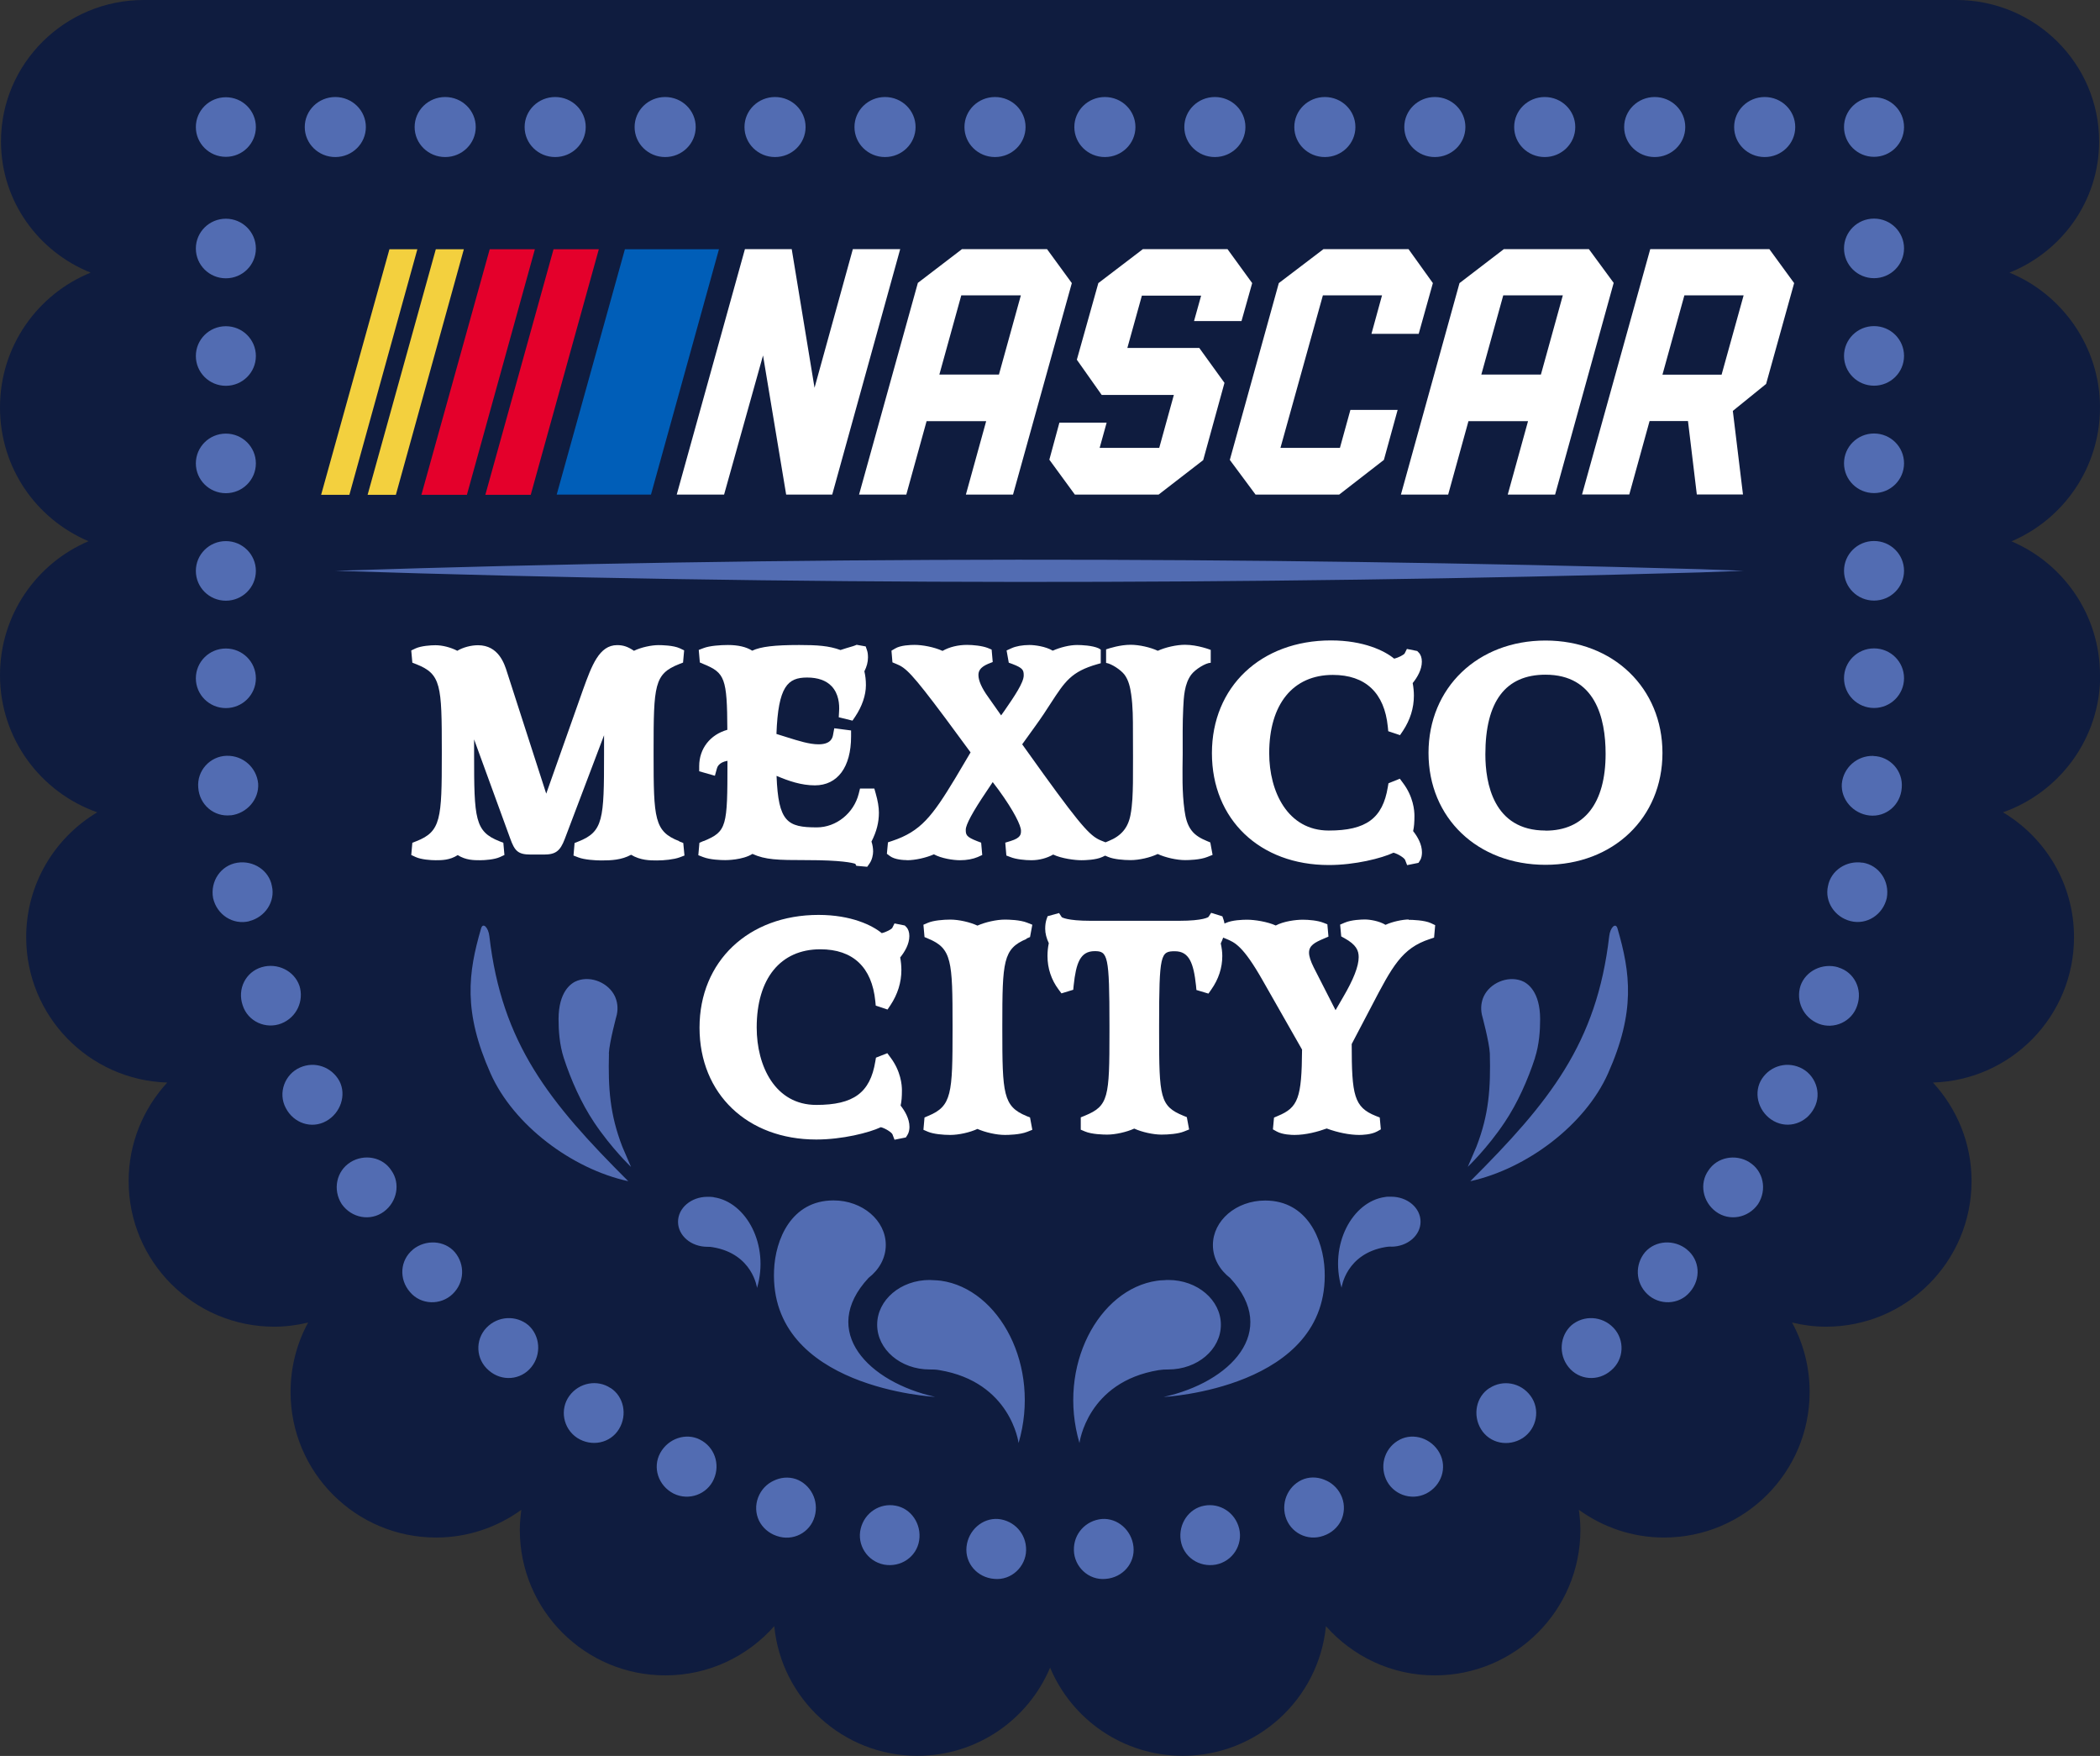 <?xml version="1.0" encoding="UTF-8"?>
<svg id="Layer_2" xmlns="http://www.w3.org/2000/svg" viewBox="0 0 192.46 160.89">
  <rect x="0" y="0" width="192.46" height="160.89" fill="#333333" stroke="none"/>
  <g id="Layer_1-2" data-name="Layer_1">
    <g>
      <path d="M192.46,61.87c0-5.51-3.34-10.24-8.11-12.27,4.77-2.03,8.11-6.76,8.11-12.27s-3.43-10.36-8.3-12.35c4.81-1.92,8.22-6.58,8.22-12.02,0-7.14-5.87-12.96-13.08-12.96H13.17C5.96,0,.09,5.81.09,12.96c0,5.44,3.41,10.1,8.22,12.02C3.43,26.96,0,31.74,0,37.32s3.34,10.24,8.11,12.27c-4.77,2.03-8.11,6.76-8.11,12.27,0,5.81,3.72,10.74,8.91,12.57-3.9,2.33-6.51,6.58-6.51,11.44,0,7.23,5.75,13.1,12.93,13.32-2.19,2.38-3.54,5.54-3.54,9.03,0,7.37,5.97,13.34,13.34,13.34,1.07,0,2.11-.14,3.11-.38-1.03,1.89-1.61,4.06-1.61,6.36,0,7.37,5.97,13.34,13.34,13.34,2.92,0,5.61-.95,7.81-2.54-.08.6-.14,1.21-.14,1.83,0,7.37,5.97,13.34,13.34,13.34,3.98,0,7.54-1.75,9.98-4.51.65,6.67,6.28,11.88,13.12,11.88,5.47,0,10.16-3.33,12.16-8.08,1.99,4.75,6.69,8.08,12.16,8.08,6.84,0,12.46-5.21,13.12-11.88,2.44,2.76,6,4.51,9.98,4.51,7.37,0,13.34-5.97,13.34-13.34,0-.62-.06-1.23-.14-1.83,2.2,1.59,4.89,2.54,7.81,2.54,7.37,0,13.34-5.97,13.34-13.34,0-2.3-.58-4.47-1.61-6.36,1,.24,2.04.38,3.11.38,7.37,0,13.34-5.97,13.34-13.34,0-3.49-1.35-6.65-3.54-9.03,7.18-.22,12.93-6.09,12.93-13.32,0-4.87-2.62-9.12-6.51-11.44,5.19-1.83,8.91-6.76,8.91-12.57Z" style="fill: #0f1c3f;"/>
      <g>
        <g>
          <path d="M62.24,77.07c-2.27-.89-2.34-2.03-2.34-7.93v-.34c0-6.03.06-7.05,2.34-7.95l.36-.14.1-1.12-.4-.19c-.59-.27-1.64-.29-1.95-.29-.63,0-1.57.19-2.25.52-.56-.38-.99-.52-1.54-.52-1.65,0-2.33,1.88-3.12,4.06l-3.38,9.55-3.59-11.13c-.23-.74-.77-2.47-2.66-2.47-.65,0-1.39.2-1.9.51-.59-.31-1.36-.51-2-.51-.44,0-1.31.06-1.82.29l-.4.19.1,1.12.36.14c2.28.9,2.34,1.92,2.34,7.95v.32c0,5.91-.07,7.06-2.34,7.95l-.36.14-.1,1.12.41.19c.51.23,1.38.29,1.82.29.56,0,1.3,0,2.03-.47.74.47,1.48.47,2.05.47.44,0,1.31-.06,1.82-.29l.41-.19-.1-1.12-.36-.14c-2.25-.89-2.32-2.04-2.32-7.95v-1.38l3.31,9.08c.41,1.14.71,1.47,1.88,1.47h1.21c1.07,0,1.49-.32,1.91-1.43l3.6-9.5c0,.4,0,.86,0,1.38v.42c0,5.89-.07,7.03-2.34,7.93l-.36.14-.1,1.15.44.17c.56.22,1.59.28,2.1.28.93,0,1.85-.04,2.74-.52.86.52,1.75.52,2.37.52.66,0,1.55-.09,2.07-.28l.45-.17-.11-1.15-.36-.14Z" style="fill: #fff;"/>
          <path d="M64.45,77.07l-.35.15-.1,1.14.44.17c.64.25,1.63.28,2.03.28.08,0,1.59,0,2.49-.57,1.19.54,2.27.57,4.97.57,3.19,0,4.21.25,4.46.34l.09.18,1,.09.21-.3c.24-.34.33-.81.33-1.1s-.05-.61-.15-.91c.47-.92.68-1.75.68-2.65,0-.5-.1-1.09-.29-1.75l-.13-.46h-1.31l-.12.48c-.45,1.78-2.06,3.08-3.84,3.08-2.7,0-3.53-.49-3.69-4.72,1.08.46,2.26.87,3.51.87,2.08,0,3.32-1.67,3.32-4.48v-.55l-1.54-.2-.11.59c-.04.24-.16.88-1.33.88-.83,0-1.82-.31-2.87-.64-.32-.1-.66-.21-.99-.31.16-4.38,1.04-5.17,2.81-5.17.99,0,1.75.27,2.25.8.64.68.73,1.64.68,2.32l-.03.52,1.26.31.25-.37c.63-.94.98-1.97.98-2.88,0-.49-.05-.87-.14-1.27.21-.41.33-.84.33-1.26,0-.29-.03-.5-.09-.67l-.12-.35-.83-.15-.17.07c-.1.04-.23.08-.41.13-.22.06-.5.15-.9.28-1.06-.39-2.14-.46-3.78-.46-2.26,0-3.53.15-4.31.52-.55-.35-1.3-.52-2.23-.52-.69,0-1.68.07-2.22.28l-.45.17.1,1.15.35.15c1.94.8,2.15,1.28,2.17,6.02-1.57.44-2.58,1.72-2.58,3.33v.47l1.44.41.17-.62c.04-.16.16-.6.98-.75v.16c0,5.85-.05,6.32-2.17,7.19Z" style="fill: #fff;"/>
          <path d="M83.11,78.82c.77,0,1.75-.22,2.48-.54.68.37,1.75.54,2.39.54s1.19-.11,1.62-.29l.42-.19-.1-1.13-.37-.14c-1.01-.39-1.04-.59-1.04-1.05s.64-1.64,1.89-3.49l.58-.87.55.73c1.41,1.94,2.04,3.26,2.04,3.72,0,.32,0,.66-.95.95l-.49.15.1,1.18.37.14c.51.21,1.36.29,1.92.29.73,0,1.43-.19,2-.52.78.37,1.99.52,2.59.52.3,0,1.33-.02,1.92-.3l.25-.12.29.12c.5.21,1.38.29,2.04.29.79,0,1.8-.23,2.49-.56.72.33,1.75.56,2.52.56.31,0,1.37-.02,2.03-.29l.48-.19-.21-1.14-.31-.13c-.53-.22-1.06-.5-1.41-.97-.4-.52-.55-1.18-.64-1.82-.24-1.71-.19-3.44-.17-5.16,0-1.41-.02-2.83.05-4.24.05-1.01.1-2.21.74-3.06.37-.49,1.33-1.08,1.78-1.08v-1.18s-1.18-.47-2.36-.47c-.78,0-1.79.23-2.49.55-.69-.32-1.7-.55-2.49-.55-.96,0-1.92.31-2.25.42v1.24c.48.07,1.33.62,1.68,1.07.39.52.53,1.18.62,1.82.16,1.11.16,2.25.16,3.38,0,1.57.02,3.16,0,4.73-.02.98-.04,1.99-.23,2.96-.23,1.18-.87,1.9-1.97,2.35l-.31.13-.33-.13c-.97-.38-1.64-.98-5.36-6.13l-1.95-2.72,1.21-1.68c.58-.8,1.03-1.49,1.42-2.1,1.29-1.98,1.87-2.88,4.25-3.56l.32-.09v-1.25l-.2-.12c-.58-.26-1.57-.3-1.97-.3-.68,0-1.53.21-2.23.52-.65-.39-1.64-.52-2.13-.52-.64,0-1.25.11-1.66.3l-.44.2.2,1.12.33.12c.97.37,1.04.56,1.04,1.05,0,.65-.86,1.92-1.71,3.15l-.36.51-1.19-1.69c-.58-.8-.89-1.5-.89-2,0-.33.11-.7.88-1.03l.43-.17-.1-1.14-.36-.15c-.52-.2-1.35-.28-1.9-.28-.81,0-1.61.19-2.24.55-.79-.36-1.85-.55-2.56-.55-.37,0-1.29.03-1.78.33l-.34.2.09,1.07.36.15c.85.34,1.39.81,4.5,4.98l2.3,3.12-1.41,2.38c-2.1,3.47-3.15,4.86-5.77,5.73l-.39.13-.1,1.05.28.21c.45.34,1.29.37,1.54.37Z" style="fill: #fff;"/>
          <path d="M121.79,79.26c2.39,0,4.84-.62,5.92-1.13.45.12.98.48,1.06.65l.19.49,1.04-.21.14-.22c.15-.23.18-.53.18-.74,0-.74-.4-1.43-.81-1.95.09-.39.12-.82.12-1.4,0-.49-.1-1.75-1.05-3.01l-.29-.39-1.04.42-.06.35c-.47,2.86-1.99,3.98-5.41,3.98-3.77,0-5.46-3.56-5.46-7.09,0-4.49,2.18-7.17,5.83-7.17,2.99,0,4.73,1.64,5.04,4.75l.04.41,1.08.36.27-.4c.66-1,1-2.08,1-3.22,0-.39-.04-.77-.11-1.15.42-.52.84-1.23.84-1.96,0-.36-.1-.65-.29-.84l-.14-.14-.94-.19-.21.42c-.09.12-.53.37-.96.47-.85-.71-2.79-1.67-5.79-1.67-6.42,0-10.91,4.25-10.91,10.33s4.4,10.25,10.7,10.25Z" style="fill: #fff;"/>
          <path d="M141.64,58.69c-6.21,0-10.72,4.33-10.72,10.3s4.51,10.25,10.72,10.25,10.72-4.31,10.72-10.25-4.51-10.3-10.72-10.3ZM141.64,76.1c-4.79,0-5.51-4.38-5.51-6.98,0-4.85,1.85-7.3,5.51-7.3,4.55,0,5.51,3.94,5.51,7.25,0,4.54-1.96,7.04-5.51,7.04Z" style="fill: #fff;"/>
          <path d="M83.06,84.94l-.14-.14-.94-.19-.21.42c-.09.12-.53.37-.96.47-.86-.71-2.79-1.67-5.79-1.67-6.42,0-10.91,4.25-10.91,10.33s4.4,10.25,10.7,10.25c2.38,0,4.84-.62,5.92-1.13.45.12.98.48,1.06.65l.19.5,1.04-.21.14-.22c.15-.23.19-.53.19-.75,0-.76-.44-1.48-.81-1.95.09-.39.12-.82.12-1.4,0-.49-.1-1.75-1.05-3.01l-.29-.39-1.04.41-.06.35c-.47,2.86-1.99,3.98-5.41,3.98-3.77,0-5.46-3.56-5.46-7.09,0-4.49,2.18-7.17,5.83-7.17,2.99,0,4.73,1.64,5.04,4.75l.04.41,1.08.36.27-.4c.66-1,1-2.08,1-3.22,0-.39-.04-.78-.11-1.15.42-.52.84-1.23.84-1.96,0-.36-.1-.65-.29-.84Z" style="fill: #fff;"/>
          <path d="M94.08,85.99l.32-.13.21-1.13-.48-.19c-.65-.26-1.72-.28-2.03-.28-.78,0-1.79.23-2.52.55-.69-.32-1.7-.55-2.49-.55-.66,0-1.54.08-2.04.29l-.42.18.1,1.13.35.15c2.15.89,2.22,2.03,2.22,7.96v.34c0,5.9-.07,7.04-2.22,7.93l-.35.15-.1,1.13.42.18c.5.21,1.38.29,2.04.29.78,0,1.8-.23,2.49-.55.73.32,1.74.55,2.52.55.31,0,1.37-.02,2.03-.28l.48-.19-.21-1.13-.32-.13c-2.15-.89-2.22-2.03-2.22-7.93v-.34c0-5.92.07-7.06,2.22-7.96Z" style="fill: #fff;"/>
          <path d="M129.1,84.25c-.53,0-1.48.19-2.12.49-.59-.36-1.45-.49-1.88-.49-.28,0-1.23.02-1.86.29l-.42.18.1,1.08.29.16c1.09.6,1.31,1.13,1.31,1.74,0,.83-.47,2.04-1.44,3.69l-.68,1.17-2-3.92c-.29-.58-.43-1.03-.43-1.35,0-.66.53-.94,1.36-1.29l.42-.18-.1-1.13-.36-.14c-.52-.21-1.35-.28-1.89-.28-.67,0-1.77.15-2.48.53-.77-.35-1.94-.53-2.63-.53-.39,0-1.37.03-1.95.3l-.12.05c-.02-.12-.04-.24-.08-.34l-.11-.32-1.03-.32-.25.38s-.42.35-2.69.35h-8.09c-2.22,0-2.65-.33-2.66-.33h0s-.25-.38-.25-.38l-1.05.29-.11.32c-.07.23-.11.5-.11.83,0,.42.12.88.33,1.32-.08.38-.12.77-.12,1.18,0,1.12.35,2.18,1.02,3.07l.26.35,1.08-.33.04-.41c.22-2.03.59-3.13,1.93-3.13,1.19,0,1.35.38,1.35,6.8v.63c0,5.96-.08,6.75-2.24,7.64l-.39.16v1.13l.38.16c.62.27,1.72.29,2.04.29.76,0,1.77-.23,2.48-.55.71.32,1.73.55,2.5.55.65,0,1.53-.07,2.05-.28l.48-.19-.21-1.13-.32-.13c-2.14-.88-2.22-1.68-2.22-7.64v-.63c0-6.58.14-6.8,1.45-6.8s1.71,1.1,1.93,3.13l.04.42,1.1.33.26-.37c.67-.95,1.01-1.99,1.01-3.08,0-.36-.05-.73-.14-1.15.09-.18.16-.36.22-.53l.27.11c.8.33,1.55.64,3.35,3.81l3.61,6.34c-.03,4.44-.36,5.31-2.22,6.08l-.35.15-.1,1.08.36.2c.53.29,1.37.31,1.62.31,1.05,0,2.15-.3,2.95-.59,1.03.38,2.11.59,2.98.59.24,0,1.08-.02,1.62-.31l.36-.2-.1-1.09-.36-.14c-2-.8-2.21-1.89-2.21-6.59l1.81-3.45c1.91-3.66,2.78-5.33,5.35-6.17l.39-.13.1-1.14-.4-.19c-.59-.27-1.7-.3-2.03-.3Z" style="fill: #fff;"/>
        </g>
        <polygon points="104.74 22.83 100.66 25.94 98.69 32.96 100.97 36.19 107.58 36.19 106.24 41.04 100.78 41.04 101.42 38.73 97.09 38.73 96.17 42.12 98.51 45.32 106.18 45.32 110.27 42.16 112.22 35.08 109.91 31.88 103.32 31.88 104.65 27.09 110.08 27.09 109.43 29.42 113.78 29.42 114.76 25.94 112.5 22.83 104.74 22.83" style="fill: #fff;"/>
        <polygon points="121.29 22.83 117.2 25.94 112.71 42.14 115.07 45.32 122.73 45.32 126.83 42.14 128.09 37.56 123.76 37.56 122.8 41.04 117.35 41.04 121.24 27.06 126.66 27.06 125.69 30.59 130.02 30.59 131.32 25.94 129.09 22.83 121.29 22.83" style="fill: #fff;"/>
        <path d="M154.38,27.06h5.42l-2.02,7.27h-5.42l2.01-7.27ZM151.24,22.83l-6.25,22.48h4.33l1.86-6.73h3.52l.81,6.73h4.23l-.93-7.66,3.05-2.47,2.57-9.24-2.27-3.11h-10.93Z" style="fill: #fff;"/>
        <polygon points="78.16 22.83 74.65 35.53 72.56 22.83 68.27 22.83 62.02 45.32 66.36 45.32 69.93 32.57 72.05 45.32 76.27 45.32 82.5 22.83 78.16 22.83" style="fill: #fff;"/>
        <path d="M88.1,27.06h5.46l-2.01,7.26h-5.46l2.01-7.26ZM88.16,22.83l-4.04,3.09-5.39,19.4h4.33l1.86-6.73h5.46l-1.86,6.73h4.32l5.39-19.38-2.27-3.11h-7.79Z" style="fill: #fff;"/>
        <path d="M137.77,27.06h5.46l-2.01,7.26h-5.46l2.01-7.26ZM137.82,22.83l-4.06,3.11-5.37,19.38h4.33l1.86-6.73h5.46l-1.86,6.73h4.34l5.37-19.4-2.27-3.09h-7.79Z" style="fill: #fff;"/>
        <polygon points="57.27 22.84 51.02 45.32 59.66 45.32 65.89 22.84 57.27 22.84" style="fill: #005eb8;"/>
        <polygon points="44.88 22.84 38.62 45.34 42.79 45.34 49.02 22.84 44.88 22.84" style="fill: #e4002b;"/>
        <polygon points="50.73 22.84 44.48 45.34 48.64 45.34 54.88 22.84 50.73 22.84" style="fill: #e4002b;"/>
        <polygon points="35.69 22.84 29.43 45.34 32.02 45.34 38.25 22.84 35.69 22.84" style="fill: #f3d03e;"/>
        <polygon points="39.94 22.84 33.69 45.34 36.28 45.34 42.51 22.84 39.94 22.84" style="fill: #f3d03e;"/>
        <path d="M65.41,109.69c-.12-.02-.24-.02-.36-.03-.07,0-.14,0-.22,0-1.48,0-2.69,1.02-2.69,2.29s1.2,2.29,2.69,2.29c.18,0,.32,0,.5.04,3.66.61,4.05,3.73,4.05,3.73,1.16-3.94-.99-7.88-3.97-8.31ZM93.35,132.22c2.07-7.06-1.78-14.12-7.11-14.87-.22-.03-.43-.04-.65-.05-.13,0-.26-.02-.39-.02-2.66,0-4.81,1.83-4.81,4.1s2.15,4.1,4.81,4.1c.32,0,.57,0,.89.06,6.56,1.09,7.26,6.68,7.26,6.68ZM111.89,121.38c0-2.26-2.15-4.1-4.81-4.1-.13,0-.26,0-.39.02-.22,0-.43.02-.65.05-5.33.76-9.18,7.82-7.11,14.87,0,0,.7-5.6,7.26-6.68.32-.05.56-.06.89-.06,2.66,0,4.81-1.83,4.81-4.1ZM79.6,117.09c.97-.75,1.58-1.82,1.58-3.02,0-2.25-2.14-4.08-4.79-4.08-3.88,0-5.34,3.6-5.45,6.4-.45,10.83,14.76,11.6,14.76,11.6-6.1-1.35-10.66-5.99-6.1-10.9ZM44.09,85.07c-1.19,4.08-1.66,7.61.87,13.29,2.11,4.73,7.45,8.74,12.62,9.87-7.26-7.24-11.59-12.61-12.73-22.45-.09-.8-.59-1.3-.76-.71ZM55.8,96.52c.05-1.04.73-3.55.73-3.55.13-.62.05-1.19-.18-1.69-.57-1.2-2.13-1.89-3.42-1.43-.63.22-1.73,1.04-1.74,3.51,0,1.04.08,2.35.48,3.58.65,2,1.61,4.15,2.78,5.9,1.6,2.39,3.38,4.08,3.38,4.08l-.79-1.84c-1.15-2.97-1.31-5.37-1.23-8.55ZM127.5,114.23c1.48,0,2.69-1.02,2.69-2.29s-1.2-2.29-2.69-2.29c-.07,0-.15,0-.22,0-.12,0-.24,0-.36.03-2.98.42-5.13,4.36-3.97,8.31,0,0,.39-3.12,4.05-3.73.18-.03.32-.04.5-.04ZM121.4,116.4c-.12-2.79-1.57-6.4-5.45-6.4-2.65,0-4.79,1.83-4.79,4.08,0,1.2.61,2.27,1.58,3.02,4.56,4.92,0,9.56-6.1,10.9,0,0,15.22-.77,14.76-11.6ZM147.48,85.78c-1.14,9.84-5.48,15.21-12.73,22.45,5.17-1.14,10.51-5.14,12.62-9.87,2.53-5.67,2.06-9.2.87-13.29-.17-.58-.67-.09-.76.71ZM140.67,96.94c.4-1.23.48-2.54.48-3.58-.01-2.47-1.11-3.29-1.74-3.51-1.29-.45-2.85.23-3.42,1.43-.23.49-.31,1.07-.18,1.69,0,0,.68,2.51.73,3.55.08,3.18-.08,5.59-1.23,8.55l-.79,1.84s1.78-1.68,3.38-4.08c1.17-1.74,2.13-3.9,2.78-5.9ZM171.75,20.03c-1.52,0-2.75,1.22-2.75,2.73s1.23,2.73,2.75,2.73,2.75-1.22,2.75-2.73-1.23-2.73-2.75-2.73ZM171.75,29.88c-1.52,0-2.75,1.22-2.75,2.73s1.23,2.73,2.75,2.73,2.75-1.22,2.75-2.73-1.23-2.73-2.75-2.73ZM171.75,39.72c-1.52,0-2.75,1.22-2.75,2.73s1.23,2.73,2.75,2.73,2.75-1.22,2.75-2.73-1.23-2.73-2.75-2.73ZM171.75,49.57c-1.52,0-2.75,1.22-2.75,2.73s1.23,2.73,2.75,2.73,2.75-1.22,2.75-2.73-1.23-2.73-2.75-2.73ZM171.75,59.41c-1.52,0-2.75,1.22-2.75,2.73s1.23,2.73,2.75,2.73,2.75-1.22,2.75-2.73-1.23-2.73-2.75-2.73ZM171.69,69.26c-1.52-.04-2.75,1.1-2.89,2.54-.11,1.44,1.03,2.75,2.52,2.92,1.53.17,2.86-.96,2.97-2.53.14-1.57-1.08-2.88-2.6-2.92ZM170.71,79.05c-1.5-.24-2.92.72-3.18,2.14-.32,1.41.61,2.85,2.08,3.21,1.47.37,2.96-.58,3.31-2.12.28-1.55-.71-3-2.21-3.24ZM168.47,88.63c-1.44-.43-2.99.33-3.46,1.7-.44,1.38.24,2.9,1.66,3.47,1.4.55,3.06-.17,3.54-1.67.51-1.49-.27-3.06-1.74-3.49ZM164.98,97.82c-1.41-.63-2.95-.03-3.63,1.24-.66,1.28-.11,2.93,1.21,3.66,1.34.74,2.99.2,3.71-1.2.74-1.39.08-3.09-1.29-3.7ZM160.33,106.49c-1.29-.8-2.98-.45-3.76.76-.84,1.18-.53,2.87.69,3.77,1.22.9,2.95.6,3.86-.69.85-1.33.49-3.05-.8-3.84ZM154.61,114.49c-1.17-.95-2.9-.85-3.85.25-.92,1.11-.9,2.77.21,3.83,1.08,1.04,2.9,1.02,3.91-.19,1.03-1.19.92-2.93-.28-3.89ZM144.03,121.42c-1.08.96-1.22,2.67-.28,3.84.96,1.2,2.71,1.35,3.9.31,1.21-1.01,1.27-2.81.22-3.91-1.05-1.1-2.73-1.17-3.84-.24ZM136.51,127.18c-1.22.78-1.57,2.47-.78,3.77.79,1.3,2.5,1.66,3.83.81,1.31-.87,1.61-2.64.72-3.85-.9-1.24-2.56-1.52-3.77-.72ZM128.29,131.91c-1.29.65-1.88,2.22-1.27,3.62.61,1.38,2.28,2.02,3.69,1.32,1.4-.72,1.95-2.38,1.22-3.72-.73-1.33-2.36-1.88-3.65-1.22ZM121.57,135.67c-.63-.31-1.35-.39-2.04-.16-1.36.48-2.14,1.99-1.72,3.44.43,1.47,2,2.3,3.48,1.77.74-.25,1.31-.77,1.62-1.4.3-.65.35-1.41.08-2.12-.27-.71-.8-1.24-1.41-1.53ZM110.37,137.96c-1.42.25-2.39,1.68-2.16,3.18.23,1.5,1.67,2.5,3.22,2.22,1.55-.3,2.49-1.82,2.14-3.29-.36-1.49-1.78-2.38-3.2-2.11ZM100.97,139.18c-1.44.14-2.59,1.32-2.55,2.87.03,1.5,1.34,2.77,2.91,2.62,1.57-.12,2.71-1.44,2.55-2.95-.16-1.51-1.46-2.65-2.9-2.54ZM91.48,139.18c-1.44-.11-2.74,1.03-2.9,2.54-.16,1.51.98,2.83,2.55,2.95,1.57.15,2.88-1.13,2.91-2.62.03-1.54-1.11-2.73-2.55-2.87ZM82.08,137.96c-1.42-.27-2.84.62-3.2,2.11-.36,1.46.59,2.99,2.14,3.29,1.55.28,2.99-.72,3.22-2.22.23-1.5-.74-2.93-2.16-3.18ZM72.93,135.52c-.69-.23-1.41-.15-2.04.16-.62.29-1.14.82-1.41,1.53-.27.71-.23,1.47.08,2.12.31.63.88,1.15,1.62,1.4,1.49.53,3.06-.3,3.48-1.77.42-1.45-.36-2.95-1.72-3.44ZM64.16,131.91c-1.29-.66-2.92-.11-3.65,1.22-.73,1.33-.18,3,1.22,3.72,1.41.7,3.09.06,3.69-1.32.62-1.4.03-2.98-1.27-3.62ZM55.95,127.18c-1.2-.8-2.87-.51-3.77.72-.89,1.22-.59,2.98.72,3.85,1.33.85,3.04.49,3.83-.81.79-1.3.44-2.99-.78-3.77ZM44.58,121.66c-1.05,1.1-.99,2.89.22,3.91,1.18,1.04,2.94.89,3.9-.31.94-1.17.8-2.88-.28-3.84-1.11-.93-2.79-.86-3.84.24ZM37.85,114.49c-1.19.97-1.31,2.7-.28,3.89,1.01,1.21,2.83,1.23,3.91.19,1.11-1.07,1.14-2.72.21-3.83-.94-1.1-2.68-1.2-3.85-.25ZM32.12,106.49c-1.29.8-1.65,2.52-.8,3.84.91,1.29,2.64,1.59,3.86.69,1.22-.9,1.53-2.59.69-3.77-.78-1.22-2.46-1.56-3.76-.76ZM31.11,99.06c-.69-1.27-2.23-1.87-3.63-1.24-1.37.61-2.03,2.31-1.29,3.7.72,1.4,2.37,1.95,3.71,1.2,1.31-.73,1.87-2.38,1.21-3.66ZM27.44,90.32c-.47-1.37-2.02-2.13-3.46-1.7-1.47.44-2.25,2-1.74,3.49.48,1.5,2.13,2.22,3.54,1.67,1.42-.56,2.1-2.09,1.66-3.47ZM22.84,84.4c1.48-.37,2.4-1.81,2.08-3.21-.25-1.42-1.68-2.38-3.18-2.14-1.5.24-2.49,1.69-2.21,3.24.35,1.54,1.83,2.48,3.31,2.12ZM21.14,74.71c1.49-.17,2.62-1.48,2.52-2.92-.14-1.44-1.37-2.58-2.89-2.54-1.52.04-2.74,1.36-2.6,2.92.11,1.57,1.44,2.7,2.97,2.53ZM20.7,64.88c1.52,0,2.75-1.22,2.75-2.73s-1.23-2.73-2.75-2.73-2.75,1.22-2.75,2.73,1.23,2.73,2.75,2.73ZM20.7,55.04c1.52,0,2.75-1.22,2.75-2.73s-1.23-2.73-2.75-2.73-2.75,1.22-2.75,2.73,1.23,2.73,2.75,2.73ZM20.7,45.19c1.52,0,2.75-1.22,2.75-2.73s-1.23-2.73-2.75-2.73-2.75,1.22-2.75,2.73,1.23,2.73,2.75,2.73ZM20.7,35.35c1.52,0,2.75-1.22,2.75-2.73s-1.23-2.73-2.75-2.73-2.75,1.22-2.75,2.73,1.23,2.73,2.75,2.73ZM20.7,25.5c1.52,0,2.75-1.22,2.75-2.73s-1.23-2.73-2.75-2.73-2.75,1.22-2.75,2.73,1.23,2.73,2.75,2.73ZM30.73,14.39c1.55,0,2.8-1.23,2.8-2.75s-1.25-2.75-2.8-2.75-2.8,1.23-2.8,2.75,1.25,2.75,2.8,2.75ZM40.8,14.39c1.55,0,2.8-1.23,2.8-2.75s-1.25-2.75-2.8-2.75-2.8,1.23-2.8,2.75,1.25,2.75,2.8,2.75ZM50.88,14.39c1.55,0,2.8-1.23,2.8-2.75s-1.25-2.75-2.8-2.75-2.8,1.23-2.8,2.75,1.25,2.75,2.8,2.75ZM60.96,14.39c1.55,0,2.8-1.23,2.8-2.75s-1.25-2.75-2.8-2.75-2.8,1.23-2.8,2.75,1.25,2.75,2.8,2.75ZM71.03,14.39c1.55,0,2.8-1.23,2.8-2.75s-1.25-2.75-2.8-2.75-2.8,1.23-2.8,2.75,1.25,2.75,2.8,2.75ZM81.11,14.39c1.55,0,2.8-1.23,2.8-2.75s-1.25-2.75-2.8-2.75-2.8,1.23-2.8,2.75,1.25,2.75,2.8,2.75ZM91.19,14.39c1.55,0,2.8-1.23,2.8-2.75s-1.25-2.75-2.8-2.75-2.8,1.23-2.8,2.75,1.25,2.75,2.8,2.75ZM101.26,14.39c1.55,0,2.8-1.23,2.8-2.75s-1.25-2.75-2.8-2.75-2.8,1.23-2.8,2.75,1.25,2.75,2.8,2.75ZM111.34,14.39c1.55,0,2.8-1.23,2.8-2.75s-1.25-2.75-2.8-2.75-2.8,1.23-2.8,2.75,1.25,2.75,2.8,2.75ZM121.42,14.39c1.55,0,2.8-1.23,2.8-2.75s-1.25-2.75-2.8-2.75-2.8,1.23-2.8,2.75,1.25,2.75,2.8,2.75ZM131.5,14.39c1.55,0,2.8-1.23,2.8-2.75s-1.25-2.75-2.8-2.75-2.8,1.23-2.8,2.75,1.25,2.75,2.8,2.75ZM141.57,14.39c1.55,0,2.8-1.23,2.8-2.75s-1.25-2.75-2.8-2.75-2.8,1.23-2.8,2.75,1.25,2.75,2.8,2.75ZM151.65,14.39c1.55,0,2.8-1.23,2.8-2.75s-1.25-2.75-2.8-2.75-2.8,1.23-2.8,2.75,1.25,2.75,2.8,2.75ZM161.73,14.39c1.55,0,2.8-1.23,2.8-2.75s-1.25-2.75-2.8-2.75-2.8,1.23-2.8,2.75,1.25,2.75,2.8,2.75ZM171.75,14.37c1.52,0,2.75-1.22,2.75-2.73s-1.23-2.73-2.75-2.73-2.75,1.22-2.75,2.73,1.23,2.73,2.75,2.73ZM20.7,14.37c1.52,0,2.75-1.22,2.75-2.73s-1.23-2.73-2.75-2.73-2.75,1.22-2.75,2.73,1.23,2.73,2.75,2.73ZM155.77,52.15c-41.46-1.16-83.59-1.2-125.04.15,41.45,1.35,83.58,1.32,125.04.15l4.03-.15-4.03-.15Z" style="fill: #526cb2;"/>
      </g>
    </g>
  </g>
</svg>